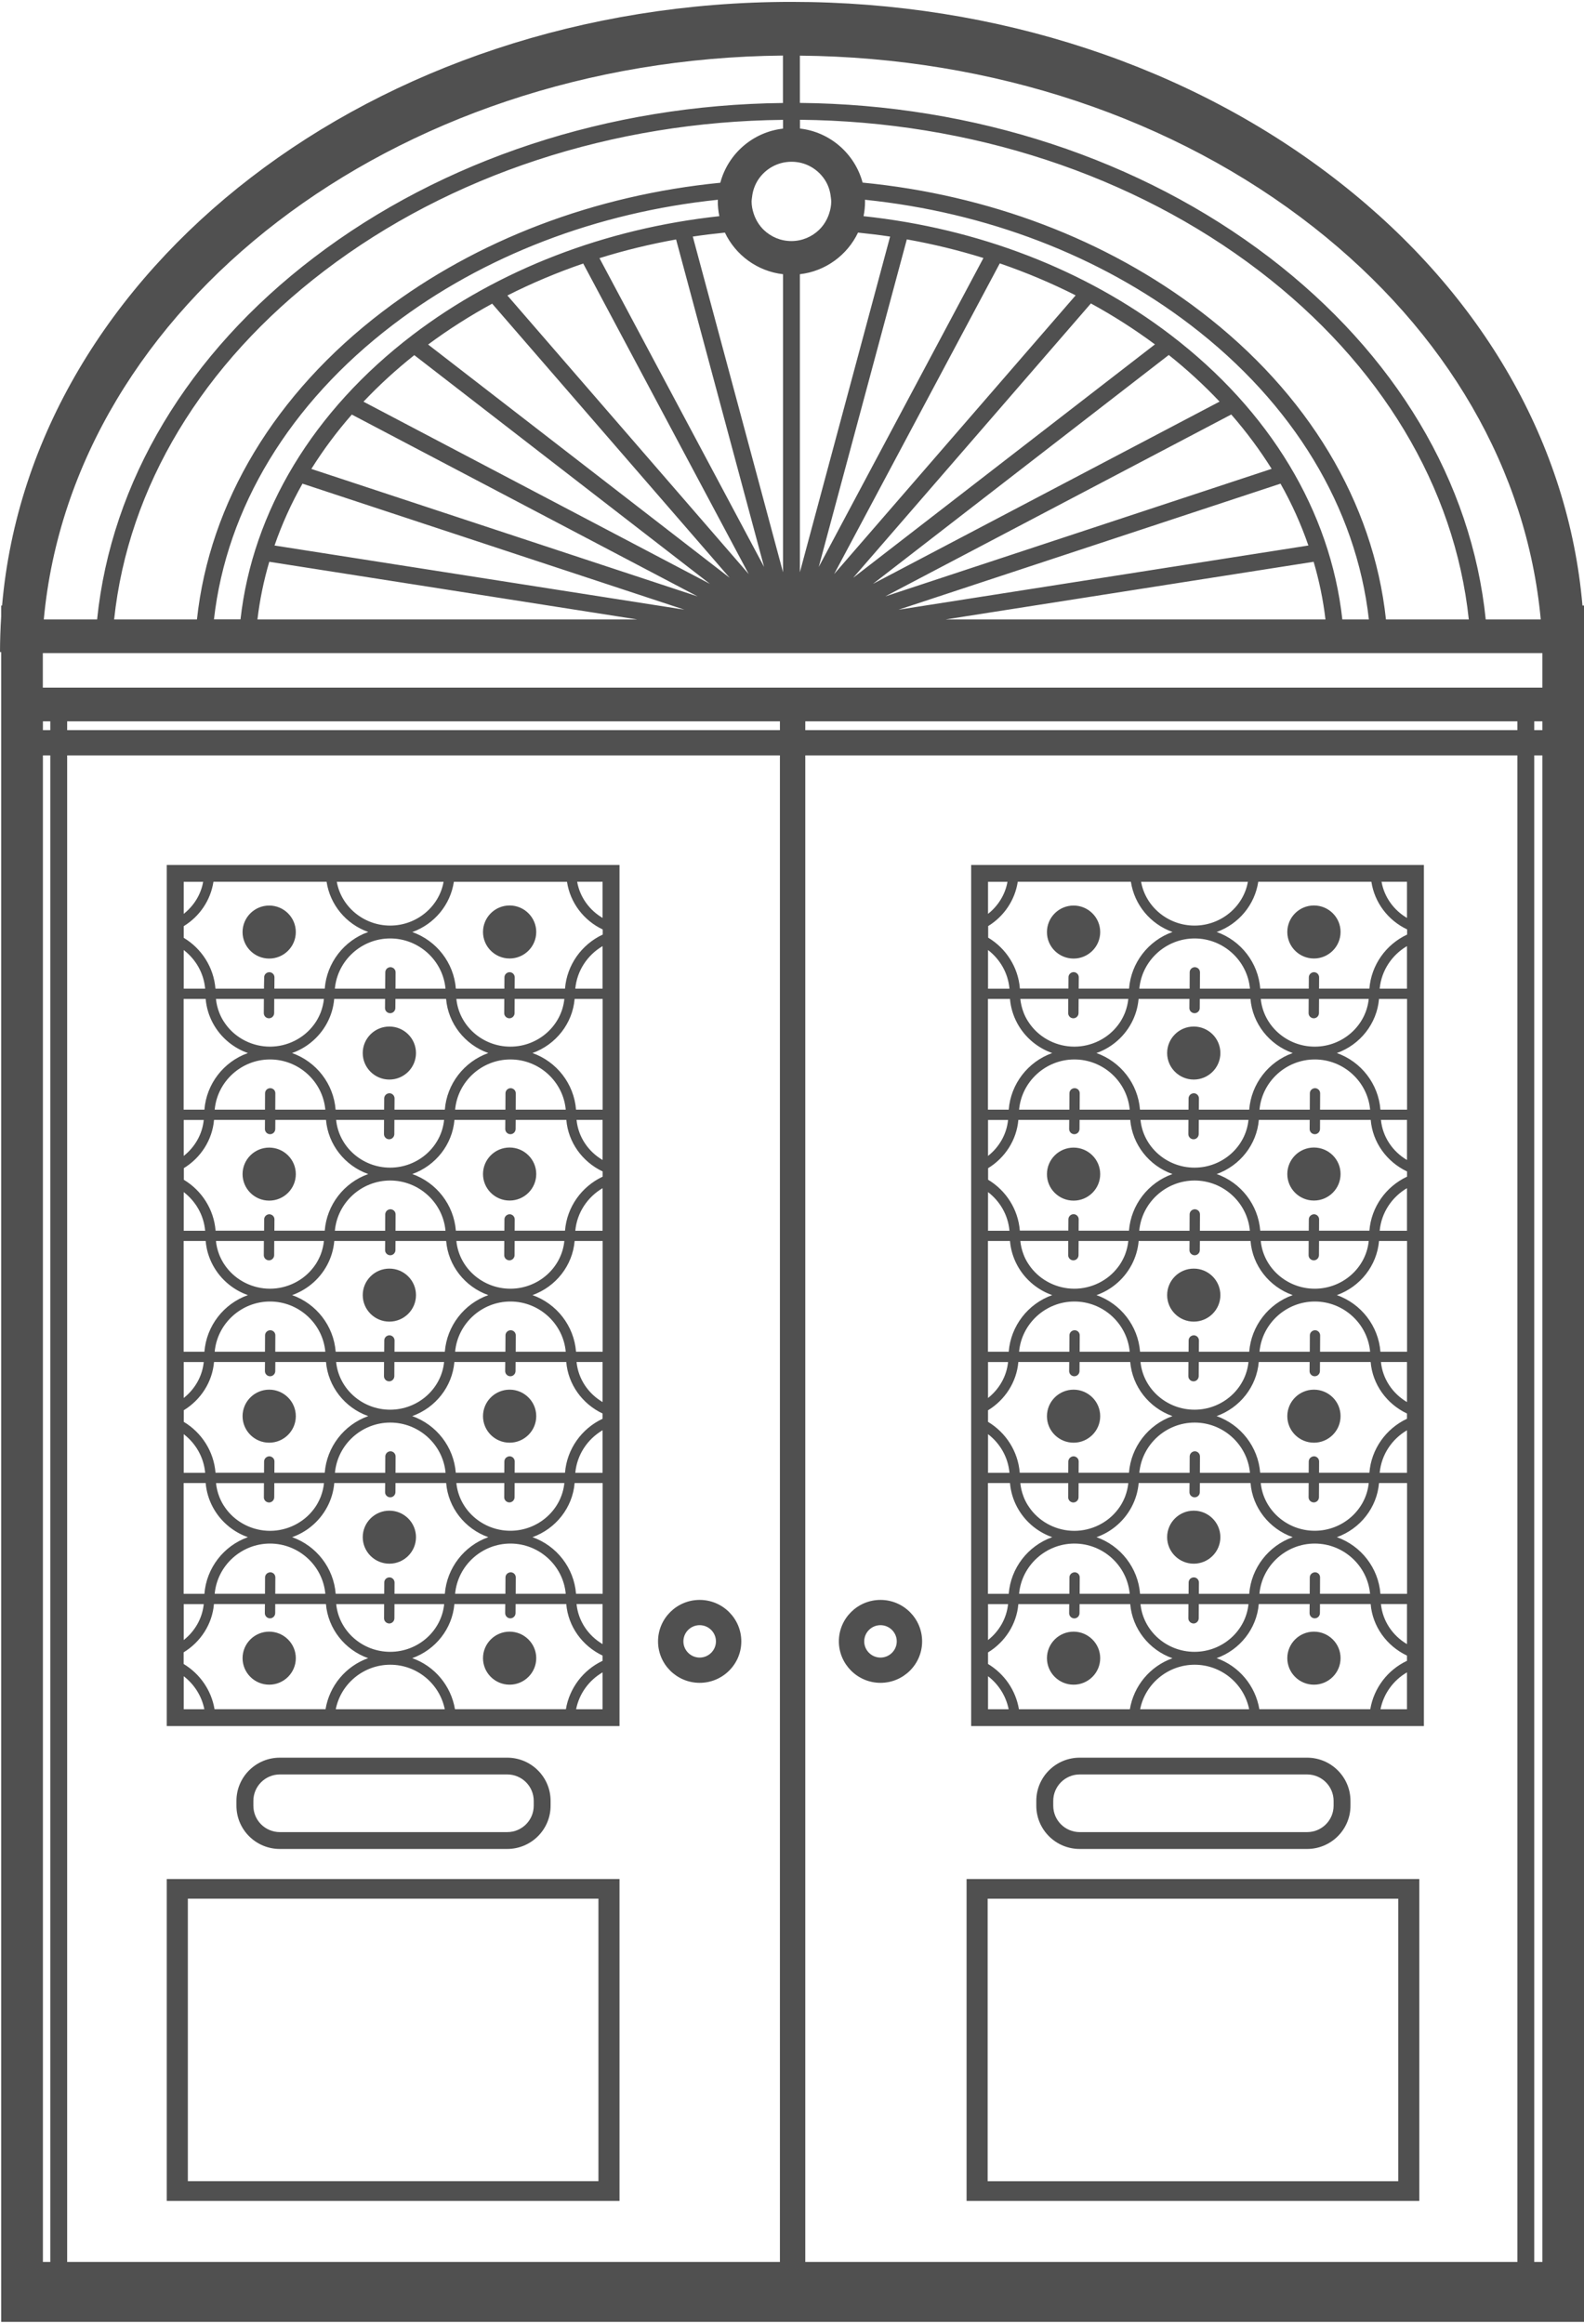 <?xml version="1.0" encoding="UTF-8"?>
<!-- Creator: CorelDRAW X7 -->
<svg xmlns="http://www.w3.org/2000/svg" xmlns:xlink="http://www.w3.org/1999/xlink" xml:space="preserve" width="300px" height="440px" version="1.1" style="shape-rendering:geometricPrecision; text-rendering:geometricPrecision; image-rendering:optimizeQuality; fill-rule:evenodd; clip-rule:evenodd" viewBox="0 0 201877 295606">
 <defs>
  <style type="text/css">
   <![CDATA[
    .fil0 {fill:#505050}
   ]]>
  </style>
 </defs>
 <g id="Layer_x0020_1">
  <path class="fil0" d="M89171 214179c2922,0 5307,-2363 5307,-5282 0,-2909 -2376,-5284 -5307,-5284 -2922,0 -5306,2366 -5306,5284 0,2908 2375,5282 5306,5282zm0 -7347c1141,0 2074,929 2074,2065 0,1135 -933,2064 -2074,2064 -1140,0 -2073,-929 -2073,-2064 0,-1136 923,-2065 2073,-2065zm-54864 -84936c1876,0 3393,-1520 3393,-3377 0,-1868 -1527,-3379 -3393,-3379 -1875,0 -3393,1521 -3393,3379 0,1857 1518,3377 3393,3377zm117833 70346c-1876,0 -3392,1520 -3392,3377 0,1867 1527,3379 3392,3379 1876,0 3393,-1520 3393,-3379 0,-1857 -1517,-3377 -3393,-3377zm15317 -15418c-1876,0 -3393,1521 -3393,3379 0,1868 1526,3378 3393,3378 1875,0 3393,-1521 3393,-3378 9,-1867 -1518,-3379 -3393,-3379zm0 -30851c-1876,0 -3393,1520 -3393,3379 0,1867 1526,3377 3393,3377 1875,0 3393,-1520 3393,-3377 9,-1859 -1518,-3379 -3393,-3379zm-30632 61685c-1876,0 -3394,1520 -3394,3377 0,1868 1528,3379 3394,3379 1876,0 3393,-1520 3393,-3379 0,-1857 -1527,-3377 -3393,-3377zm0 -85762c1876,0 3393,-1520 3393,-3377 0,-1868 -1527,-3379 -3393,-3379 -1876,0 -3394,1521 -3394,3379 -9,1857 1518,3377 3394,3377zm0 30843c1876,0 3393,-1520 3393,-3378 0,-1868 -1527,-3378 -3393,-3378 -1876,0 -3394,1520 -3394,3378 -9,1858 1518,3378 3394,3378zm0 30842c1876,0 3393,-1521 3393,-3378 0,-1867 -1527,-3379 -3393,-3379 -1876,0 -3394,1521 -3394,3379 -9,1857 1518,3378 3394,3378zm30632 24077c-1876,0 -3393,1520 -3393,3377 0,1868 1526,3379 3393,3379 1875,0 3393,-1520 3393,-3379 9,-1857 -1518,-3377 -3393,-3377zm-55241 6521c2921,0 5306,-2363 5306,-5282 0,-2909 -2375,-5284 -5306,-5284 -2922,0 -5306,2366 -5306,5284 9,2908 2384,5282 5306,5282zm0 -7347c1140,0 2073,929 2073,2065 0,1135 -933,2064 -2073,2064 -1141,0 -2074,-929 -2074,-2064 0,-1136 933,-2065 2074,-2065zm-62593 -76275c-1875,0 -3393,1520 -3393,3378 0,1867 1527,3378 3393,3378 1876,0 3393,-1520 3393,-3378 0,-1858 -1517,-3378 -3393,-3378zm131265 108619l-57701 0 0 41014 57701 0 0 -41014zm-2687 38499l-52328 0 0 -35993 52328 0 0 35993zm-40594 -53961c-3054,0 -5533,2467 -5533,5506l0 620c0,3040 2479,5507 5533,5507l28974 0c3052,0 5532,-2467 5532,-5507l0 -620c0,-3039 -2480,-5506 -5532,-5506l-28974 0zm32356 5506l0 620c0,1858 -1517,3359 -3374,3359l-28982 0c-1866,0 -3374,-1510 -3374,-3359l0 -620c0,-1857 1517,-3368 3374,-3368l28974 0c1865,0 3382,1511 3382,3368zm-2506 -114089c-1876,0 -3393,1520 -3393,3378 0,1867 1526,3378 3393,3378 1875,0 3393,-1520 3393,-3378 9,-1858 -1518,-3378 -3393,-3378zm14015 -5161l-57701 0 0 109717 57701 0 0 -109717zm-22432 2149c-565,3172 -3430,5574 -6804,5574 -3375,0 -6240,-2402 -6806,-5574l13610 0zm7927 17190c123,122 291,197 471,197 358,0 651,-291 659,-648l11 -1820 6333 0c-339,3416 -3327,6081 -6882,6081 -3552,0 -6540,-2656 -6879,-6081l6108 0 -10 1811c0,178 66,338 189,460zm1093 9299c-123,-122 -293,-197 -461,-197 -360,0 -661,291 -661,647l-9 2092 -6409 0c330,-3603 3401,-6399 7050,-6399 3648,0 6719,2796 7049,6399l-6381 0 11 -2083c0,-178 -67,-338 -189,-459zm-3308 -4673c-3092,1098 -5288,3932 -5543,7215l-6418 0 10 -1435c0,-357 -293,-657 -650,-657l-11 0 -9 0c-367,19 -641,300 -650,647l-9 1445 -6184 0c-254,-3283 -2450,-6117 -5551,-7215 877,-310 1687,-760 2413,-1351 1706,-1379 2780,-3397 2959,-5546l6485 0 -9 1164c0,178 65,338 188,460 122,122 293,196 471,196 358,0 661,-290 661,-647l8 -1173 6456 0c255,3125 2385,5836 5383,6897zm2215 26216c123,122 291,197 471,197 358,0 651,-291 659,-647l11 -1820 6333 0c-339,3425 -3327,6080 -6882,6080 -3552,0 -6540,-2655 -6879,-6080l6108 0 -10 1811c0,177 66,338 189,459zm632 9102l-11 0c-357,10 -650,299 -650,647l-9 2092 -6409 0c330,-3601 3401,-6399 7050,-6399 3648,0 6719,2798 7049,6399l-6381 0 11 -2082c0,-358 -293,-657 -650,-657zm-2847 -4476c-3092,1098 -5288,3932 -5543,7215l-6418 0 10 -1435c0,-357 -293,-657 -650,-657 -360,0 -661,291 -661,648l-9 1444 -6183 0c-255,-3283 -2451,-6117 -5552,-7215 877,-309 1688,-760 2414,-1351 1705,-1379 2779,-3396 2960,-5545l6484 0 -10 1164c0,177 66,337 189,458 122,123 291,198 471,198 358,0 659,-292 659,-647l10 -1173 6456 0c245,3124 2375,5836 5373,6896zm2215 26216c123,123 291,198 471,198 358,0 651,-291 659,-648l11 -1820 6333 0c-339,3415 -3327,6080 -6882,6080 -3552,0 -6540,-2655 -6879,-6080l6108 0 -10 1810c0,179 66,339 189,460zm632 9102l-19 0c-360,19 -651,300 -651,647l-10 2093 -6409 0c330,-3603 3403,-6400 7049,-6400 3649,0 6721,2797 7052,6400l-6381 0 8 -2082c11,-358 -272,-658 -639,-658zm-2847 -4476c-3092,1099 -5288,3932 -5543,7216l-6418 0 10 -1435c0,-357 -293,-658 -650,-658l-11 0c-367,11 -650,292 -650,648l-9 1445 -6183 0c-255,-3284 -2451,-6117 -5552,-7216 877,-310 1688,-760 2414,-1351 1705,-1379 2779,-3396 2960,-5545l6484 0 -10 1163c0,179 66,339 189,460 122,122 291,197 471,197 358,0 659,-291 659,-647l10 -1173 6456 0c245,3124 2375,5836 5373,6896zm-12639 10998c357,0 650,-291 659,-647l10 -1821 6333 0c-339,3424 -3327,6080 -6879,6080 -3555,0 -6543,-2656 -6882,-6080l6109 0 -11 1811c0,356 302,647 661,657zm-15147 -6522l-19 0c-358,19 -650,300 -650,647l-10 2093 -6408 0c329,-3603 3402,-6400 7050,-6400 3647,0 6720,2797 7049,6400l-6381 0 10 -2082c9,-358 -283,-658 -641,-658zm-641 -9091c122,121 293,195 471,195 358,0 651,-289 660,-647l10 -1820 6334 0c-57,582 -199,1154 -406,1708 -151,384 -339,770 -556,1117 -113,178 -226,346 -358,517 -1301,1715 -3384,2739 -5561,2739 -2177,0 -4260,-1024 -5561,-2739 -122,-171 -245,-339 -358,-517 -226,-358 -415,-733 -556,-1117 -207,-544 -349,-1117 -405,-1708l6107 0 -9 1811c0,169 66,329 188,461zm16598 -3585l9 -2084c0,-356 -291,-656 -650,-656 -358,0 -651,291 -660,647l-9 2093 -6408 0c328,-3604 3401,-6400 7049,-6400 3647,0 6720,2796 7050,6400l-6381 0zm-687 -8042c-3555,0 -6543,-2655 -6882,-6080l6109 0 -11 1812c0,356 293,655 661,655 357,0 650,-291 659,-647l10 -1820 6333 0c-339,3425 -3327,6080 -6879,6080zm-15280 -10124l-9 0c-358,10 -650,299 -650,647l-10 2092 -6408 0c329,-3601 3402,-6399 7050,-6399 3647,0 6720,2798 7049,6399l-6381 0 10 -2082c9,-358 -283,-657 -651,-657zm-160 -8905c358,0 651,-291 660,-647l10 -1820 6334 0c-57,581 -199,1153 -406,1707 -151,386 -339,760 -556,1116 -113,179 -226,348 -358,516 -1301,1718 -3384,2741 -5561,2741 -2177,0 -4260,-1023 -5561,-2741 -122,-168 -245,-337 -358,-516 -226,-356 -415,-730 -556,-1116 -207,-543 -349,-1115 -405,-1707l6107 0 -9 1811c0,356 292,656 659,656zm16127 -3772l9 -2082c0,-179 -66,-339 -187,-460 -123,-123 -284,-187 -463,-198l-9 0 -10 0c-368,19 -641,301 -650,648l-9 2092 -6410 0c330,-3604 3403,-6399 7050,-6399 3649,0 6720,2795 7050,6399l-6371 0zm-687 -8040c-3555,0 -6543,-2657 -6882,-6082l6109 0 -11 1812c0,356 293,656 661,656 357,0 650,-290 659,-647l10 -1821 6333 0c-339,3425 -3327,6082 -6879,6082zm-15280 -10125c-367,0 -659,291 -659,647l-10 2092 -6408 0c329,-3603 3402,-6399 7050,-6399 3647,0 6720,2796 7049,6399l-6381 0 10 -2083c9,-365 -292,-656 -651,-656zm-160 -8905c358,0 651,-291 660,-648l10 -1820 6334 0c-57,582 -199,1154 -406,1708 -151,385 -339,760 -556,1117 -113,178 -226,347 -358,516 -1301,1717 -3384,2740 -5561,2740 -2177,0 -4260,-1023 -5561,-2740 -122,-169 -245,-338 -358,-516 -226,-357 -415,-732 -556,-1117 -207,-544 -349,-1117 -405,-1708l6107 0 -9 1811c0,366 292,657 659,657zm16127 -3772l9 -2083c0,-178 -66,-338 -187,-460 -123,-122 -284,-188 -463,-197l-9 0c-368,9 -651,300 -651,648l-9 2092 -6408 0c328,-3603 3401,-6400 7049,-6400 3647,0 6720,2797 7050,6400l-6381 0zm-27003 -13615l2479 0c-293,1642 -1207,3078 -2479,4082l0 -4082zm0 5649c2026,-1239 3430,-3303 3789,-5658l14420 0c434,2909 2470,5395 5306,6399 -3091,1098 -5287,3931 -5541,7216l-6419 0 10 -1445c0,-179 -66,-338 -189,-460 -123,-122 -292,-197 -462,-197 -358,0 -660,291 -660,648l-9 1444 -6183 0c-217,-2721 -1762,-5113 -4043,-6484l0 -1463 -19 0zm0 3040c1518,1163 2554,2918 2733,4926l-2733 0 0 -4926zm0 6230l2799 0c179,2158 1254,4167 2960,5546 726,581 1536,1041 2422,1351 -3092,1098 -5287,3932 -5542,7215l-2649 0 0 -14112 10 0zm0 15426l2554 0c-188,1848 -1150,3472 -2554,4579l0 -4579zm0 6147c2168,-1324 3647,-3595 3864,-6157l6485 0 -10 1164c0,357 293,657 660,657 358,0 650,-291 660,-648l9 -1173 6456 0c265,3125 2385,5836 5383,6898 -3092,1097 -5288,3931 -5543,7215l-6418 0 9 -1445c0,-178 -66,-339 -188,-460 -123,-122 -283,-197 -462,-197l-10 0c-358,10 -650,300 -650,648l-10 1444 -6182 0c-217,-2721 -1763,-5113 -4044,-6483l0 -1463 -9 0zm0 3039c1518,1164 2554,2919 2733,4926l-2733 0 0 -4926zm0 6231l2799 0c179,2157 1254,4166 2960,5545 726,582 1536,1042 2422,1351 -3092,1098 -5287,3932 -5542,7215l-2649 0 0 -14111 10 0zm0 15425l2554 0c-188,1849 -1150,3472 -2554,4580l0 -4580zm0 6146c2168,-1322 3647,-3594 3864,-6155l6485 0 -10 1164c0,356 293,656 660,656 358,0 650,-291 660,-648l9 -1172 6456 0c265,3125 2385,5836 5383,6897 -3092,1098 -5288,3931 -5543,7216l-6418 0 9 -1436c0,-179 -66,-337 -188,-460 -123,-123 -283,-188 -462,-198l-10 0 -9 0c-359,19 -641,310 -651,648l-9 1446 -6183 0c-216,-2722 -1762,-5115 -4043,-6484l0 -1474zm0 3041c1518,1164 2554,2917 2733,4926l-2733 0 0 -4926zm0 6230l2799 0c179,2158 1254,4166 2960,5545 726,583 1536,1041 2422,1351 -3092,1099 -5287,3932 -5542,7216l-2649 0 0 -14112 10 0zm0 15426l2554 0c-188,1848 -1150,3472 -2554,4579l0 -4579zm0 13398l0 -4211c1329,1021 2290,2504 2629,4211l-2629 0zm3939 0c-405,-2419 -1856,-4513 -3939,-5771l0 -1472c2168,-1323 3647,-3593 3864,-6155l6485 0 -10 1163c0,357 293,658 660,658 358,0 650,-292 660,-648l9 -1173 6456 0c265,3124 2385,5837 5383,6897 -2865,1022 -4939,3528 -5430,6501l-14138 0zm15448 0c641,-3246 3544,-5675 6947,-5675 3402,0 6296,2429 6946,5675l-13893 0zm34006 0l-3374 0c397,-2007 1659,-3706 3374,-4700l0 4700zm0 -6173c-2468,1164 -4222,3471 -4675,6165l-14137 0c-500,-2975 -2574,-5490 -5448,-6504 2988,-1068 5109,-3770 5373,-6895l6483 0 -9 1163c0,357 293,657 659,657 360,0 651,-291 661,-648l10 -1172 6456 0c235,2852 2036,5338 4627,6568l0 666zm0 -2130c-1818,-1070 -3100,-2928 -3318,-5104l3318 0 0 5104zm0 -6409l-3383 0c-255,-3284 -2451,-6117 -5551,-7216 2987,-1070 5107,-3772 5372,-6896l3572 0 0 14112 -10 0zm0 -15416l-3478 0c218,-2318 1564,-4298 3478,-5415l0 5415zm0 -6888c-2686,1267 -4553,3875 -4787,6879l-6418 0 8 -1436c0,-357 -291,-658 -650,-658l-9 0 -10 0c-320,19 -640,264 -650,648l-9 1446 -6183 0c-255,-3285 -2452,-6118 -5552,-7216 2988,-1070 5109,-3772 5373,-6897l6483 0 -9 1164c0,356 293,656 659,656 360,0 651,-291 661,-648l10 -1172 6456 0c235,2853 2036,5338 4627,6568l0 666zm0 -2129c-1818,-1070 -3100,-2929 -3318,-5105l3318 0 0 5105zm0 -6410l-3383 0c-255,-3283 -2451,-6117 -5551,-7215 2987,-1069 5107,-3772 5372,-6896l3572 0 0 14111 -10 0zm0 -15416l-3478 0c218,-2317 1564,-4297 3478,-5423l0 5423zm0 -6887c-2686,1266 -4553,3875 -4787,6878l-6418 0 8 -1436c0,-356 -291,-656 -650,-656l-9 0c-311,9 -650,263 -650,647l-10 1445 -6184 0c-253,-3284 -2449,-6118 -5551,-7215 2988,-1070 5109,-3773 5373,-6898l6484 0 -10 1164c0,357 293,657 661,657 357,0 650,-291 660,-648l8 -1173 6457 0c236,2853 2036,5339 4628,6569l0 666 -10 0zm0 -2130c-1818,-1069 -3100,-2927 -3318,-5105l3318 0 0 5105zm0 -6409l-3383 0c-255,-3283 -2451,-6117 -5551,-7215 2987,-1070 5107,-3772 5372,-6897l3572 0 0 14112 -10 0zm0 -15416l-3478 0c218,-2317 1564,-4297 3478,-5423l0 5423zm0 -6887c-2686,1266 -4553,3875 -4787,6878l-6418 0 8 -1436c0,-356 -291,-657 -650,-657 -358,0 -659,301 -659,648l-10 1445 -6184 0c-253,-3285 -2449,-6118 -5551,-7216 2827,-1013 4864,-3490 5298,-6399l14420 0c396,2636 2110,4916 4552,6071l0 666 -19 0zm0 -2130c-1677,-986 -2892,-2646 -3241,-4607l3241 0 0 4607zm22367 -39803c-1773,-20521 -12658,-39579 -30925,-53897 -18916,-14844 -43742,-23017 -69887,-23017 -53196,0 -96891,33986 -100604,76914l-114 0 0 1407c-94,1501 -150,3002 -150,4523l150 0 0 212762 201727 0 0 -218692 -197 0zm-99738 -70064c24534,225 47738,7947 65457,21844 17023,13352 27212,31020 28964,49993l-7012 0c-1791,-17537 -11507,-33854 -27587,-46137 -16391,-12508 -37597,-19470 -59822,-19677l0 -6023zm0 8172c21754,207 42498,7010 58511,19236 15533,11860 24950,27567 26741,44429l-10557 0c-1612,-14919 -9926,-28797 -23620,-39250 -12017,-9176 -27059,-14853 -43082,-16411 -981,-3659 -4129,-6446 -7983,-6887l0 -1117 -10 0zm13629 15239c3327,591 6597,1388 9764,2374l-20989 39362 11225 -41736zm-13629 42412l0 -37974c3280,-375 6051,-2449 7409,-5302 1366,141 2733,301 4090,507l-11499 42769zm25476 -39353c3337,1144 6570,2505 9671,4072l-30783 35515 21112 -39587zm11612 5104c2856,1558 5580,3303 8163,5217l-38455 29735 30292 -34952zm9925 6568c2346,1867 4505,3856 6474,5940l-44175 23223 37701 -29163zm7964 7581c1932,2215 3649,4533 5147,6925l-49238 16252 44091 -23177zm6277 8812c1442,2552 2620,5179 3553,7881l-52233 8182 48680 -16063zm4222 9955c708,2412 1217,4860 1508,7347l-48407 0 46899 -7347zm-18218 -28900c-10943,-8351 -24590,-13587 -39143,-15135 123,-610 189,-1239 189,-1886 0,-66 -10,-141 -10,-207 15429,1595 29897,7104 41462,15933 13148,10031 21149,23298 22761,37542l-3383 0c-1527,-13784 -9227,-26592 -21876,-36247zm-44081 -19770c424,647 678,1389 763,2195 19,179 56,366 56,554 0,535 -103,1051 -263,1539 -255,788 -688,1501 -1272,2074 -915,891 -2168,1444 -3545,1444 -1376,0 -2620,-553 -3534,-1435 -584,-572 -1018,-1286 -1273,-2074 -160,-488 -263,-1004 -263,-1538 0,-188 37,-367 56,-545 85,-797 349,-1548 764,-2196 905,-1388 2469,-2317 4260,-2317 1781,-10 3345,910 4251,2299zm-55034 18466c11565,-8811 26004,-14319 41405,-15924 0,66 -9,132 -9,198 0,647 65,1285 197,1895 -14524,1567 -28153,6794 -39086,15125 -12677,9665 -20396,22464 -21942,36247l-3383 0c1611,-14234 9642,-27501 22818,-37541zm-24986 37551l-10556 0c1791,-16862 11225,-32569 26805,-44429 16013,-12198 36730,-19001 58445,-19226l0 1116c-3864,441 -7021,3228 -7992,6897 -15985,1576 -31009,7253 -43026,16402 -13723,10443 -22065,24321 -23676,39240zm9218 -7347l46900 7347 -48408 0c292,-2487 801,-4945 1508,-7347zm669 -2074c933,-2693 2120,-5329 3563,-7881l48661 16054 -52224 -8173zm4694 -9758c1498,-2393 3214,-4710 5156,-6925l44062 23167 -49218 -16242zm6645 -8567c1969,-2083 4128,-4063 6475,-5930l37681 29144 -44156 -23214zm8237 -7281c2582,-1915 5306,-3650 8162,-5208l30265 34924 -38427 -29716zm10104 -6250c3091,-1566 6324,-2927 9661,-4072l21093 39569 -30754 -35497zm11734 -4757c3177,-994 6437,-1783 9765,-2383l11216 41727 -20981 -39344zm11894 -2749c1358,-206 2715,-366 4091,-507 1357,2853 4119,4927 7408,5302l0 37974 -11499 -42769zm11490 -23064l0 6043c-22187,235 -43365,7188 -59755,19676 -16118,12274 -25854,28591 -27654,46128l-6795 0c3675,-39841 44439,-71397 94204,-71847zm-93375 281128l-943 0 0 -191960 943 0 0 191960zm0 -195178l-943 0 0 -1117 943 0 0 1117zm92988 195178l-90839 0 0 -191960 90839 0 0 191960zm0 -195178l-90839 0 0 -1117 90839 0 0 1117zm93988 195178l-90755 0 0 -191960 90755 0 0 191960zm0 -195178l-90755 0 0 -1117 90755 0 0 1117zm3186 195178l-1037 0 0 -191960 1037 0 0 191960zm0 -195178l-1037 0 0 -1117 1037 0 0 1117zm0 -5414l-191114 0 0 -4401 191114 0 0 4401zm-162264 96205c1876,0 3393,-1521 3393,-3378 0,-1867 -1527,-3379 -3393,-3379 -1875,0 -3393,1521 -3393,3379 0,1857 1518,3378 3393,3378zm30641 -6757c-1875,0 -3392,1521 -3392,3379 0,1868 1526,3378 3392,3378 1876,0 3393,-1521 3393,-3378 0,-1867 -1526,-3379 -3393,-3379zm0 30834c-1875,0 -3392,1520 -3392,3377 0,1868 1526,3379 3392,3379 1876,0 3393,-1520 3393,-3379 0,-1857 -1526,-3377 -3393,-3377zm-30641 0c-1875,0 -3393,1520 -3393,3377 0,1868 1527,3379 3393,3379 1876,0 3393,-1520 3393,-3379 0,-1857 -1527,-3377 -3393,-3377zm0 -54919c1876,0 3393,-1520 3393,-3378 0,-1868 -1527,-3378 -3393,-3378 -1875,0 -3393,1520 -3393,3378 0,1858 1518,3378 3393,3378zm15316 8661c-1875,0 -3393,1519 -3393,3377 0,1867 1527,3378 3393,3378 1876,0 3393,-1519 3393,-3378 0,-1858 -1517,-3377 -3393,-3377zm0 30842c-1875,0 -3393,1520 -3393,3377 0,1867 1527,3379 3393,3379 1876,0 3393,-1520 3393,-3379 0,-1857 -1517,-3377 -3393,-3377zm-13958 31472c-3054,0 -5533,2467 -5533,5506l0 620c0,3040 2479,5507 5533,5507l28973 0c3053,0 5532,-2467 5532,-5507l0 -620c0,-3039 -2479,-5506 -5532,-5506l-28973 0zm32356 5506l0 620c0,1858 -1517,3359 -3374,3359l-28982 0c-1867,0 -3375,-1510 -3375,-3359l0 -620c0,-1857 1518,-3368 3375,-3368l28973 0c1875,0 3383,1511 3383,3368zm10933 9956l-57701 0 0 41014 57701 0 0 -41014zm-2686 38499l-52328 0 0 -35993 52328 0 0 35993zm75872 -147118c-1876,0 -3392,1520 -3392,3378 0,1867 1527,3378 3392,3378 1876,0 3393,-1520 3393,-3378 0,-1858 -1517,-3378 -3393,-3378zm0 30843c-1876,0 -3392,1519 -3392,3377 0,1867 1527,3378 3392,3378 1876,0 3393,-1519 3393,-3378 0,-1858 -1517,-3377 -3393,-3377zm-73186 -51430l-57701 0 0 109717 57701 0 0 -109717zm-22422 2149c-565,3172 -3431,5574 -6805,5574 -3374,0 -6239,-2402 -6805,-5574l13610 0zm7917 17190c123,122 292,197 471,197 359,0 651,-291 660,-648l10 -1820 6333 0c-339,3416 -3327,6081 -6880,6081 -3553,0 -6542,-2656 -6881,-6081l6108 0 -10 1811c0,178 66,338 189,460zm1093 9299c-122,-122 -292,-197 -461,-197 -359,0 -660,291 -660,647l-10 2092 -6409 0c330,-3603 3403,-6399 7050,-6399 3648,0 6720,2796 7050,6399l-6380 0 9 -2083c0,-178 -66,-338 -189,-459zm-3308 -4673c-3091,1098 -5287,3932 -5542,7215l-6418 0 9 -1435c0,-357 -292,-657 -650,-657l-10 0 -9 0c-368,19 -641,300 -651,647l-9 1445 -6183 0c-254,-3283 -2450,-6117 -5551,-7215 876,-310 1687,-760 2412,-1351 1706,-1379 2781,-3388 2960,-5546l6485 0 -10 1164c0,178 66,338 189,460 122,122 292,196 471,196 358,0 650,-290 659,-647l10 -1173 6456 0c264,3125 2385,5836 5382,6897zm2215 26216c123,122 292,197 471,197 359,0 651,-291 660,-647l10 -1820 6333 0c-339,3425 -3327,6080 -6880,6080 -3553,0 -6542,-2655 -6881,-6080l6108 0 -10 1811c0,177 66,338 189,459zm632 9102l-10 0c-358,10 -650,299 -650,647l-10 2092 -6409 0c330,-3601 3403,-6399 7050,-6399 3648,0 6720,2798 7050,6399l-6380 0 9 -2082c9,-358 -283,-657 -650,-657zm-2847 -4476c-3091,1098 -5287,3932 -5542,7215l-6418 0 9 -1435c0,-357 -292,-657 -650,-657 -358,0 -660,291 -660,648l-10 1444 -6183 0c-254,-3283 -2450,-6117 -5551,-7215 877,-309 1687,-769 2413,-1351 1706,-1379 2780,-3388 2960,-5545l6484 0 -9 1164c0,177 66,337 188,458 122,123 292,198 471,198 358,0 650,-292 660,-647l9 -1173 6457 0c254,3124 2375,5836 5372,6896zm2215 26216c123,123 292,198 471,198 359,0 651,-291 660,-648l10 -1820 6333 0c-339,3415 -3327,6080 -6880,6080 -3553,0 -6542,-2655 -6881,-6080l6108 0 -10 1810c0,179 66,339 189,460zm641 9102l-9 0 -10 0c-358,19 -650,300 -650,647l-10 2093 -6409 0c330,-3603 3403,-6400 7050,-6400 3648,0 6720,2797 7050,6400l-6380 0 9 -2082c9,-358 -283,-658 -641,-658zm-2856 -4476c-3091,1099 -5287,3932 -5542,7216l-6418 0 9 -1435c0,-357 -292,-658 -650,-658l-10 0c-367,11 -650,292 -650,648l-10 1445 -6183 0c-254,-3284 -2450,-6117 -5551,-7216 877,-310 1687,-760 2413,-1351 1706,-1379 2780,-3396 2960,-5545l6484 0 -9 1163c0,179 66,339 188,460 122,122 292,197 471,197 358,0 650,-291 660,-647l9 -1173 6457 0c254,3124 2375,5836 5372,6896zm-12630 10998c358,0 651,-291 660,-647l10 -1821 6333 0c-339,3424 -3327,6080 -6880,6080 -3553,0 -6541,-2656 -6881,-6080l6108 0 -9 1811c0,356 292,647 659,657zm-15155 -6522l-19 0c-358,19 -650,300 -650,647l-10 2093 -6409 0c330,-3603 3403,-6400 7050,-6400 3647,0 6720,2797 7050,6400l-6381 0 10 -2082c9,-358 -283,-658 -641,-658zm-632 -9091c123,121 292,195 472,195 358,0 650,-289 659,-647l10 -1820 6333 0c-56,582 -197,1154 -405,1708 -150,384 -339,759 -556,1117 -113,178 -226,346 -358,517 -1301,1715 -3384,2739 -5561,2739 -2177,0 -4260,-1024 -5561,-2739 -122,-171 -245,-339 -358,-517 -226,-358 -405,-733 -556,-1117 -207,-544 -349,-1117 -405,-1708l6107 0 -9 1811c-10,169 66,329 188,461zm16588 -3585l10 -2084c0,-356 -292,-656 -650,-656 -359,0 -651,291 -660,647l-10 2093 -6409 0c330,-3604 3403,-6400 7050,-6400 3648,0 6721,2796 7050,6400l-6381 0zm-687 -8042c-3554,0 -6541,-2655 -6881,-6080l6108 0 -10 1812c0,356 292,655 660,655 358,0 650,-291 660,-647l9 -1820 6334 0c-339,3425 -3327,6080 -6880,6080zm-15279 -10124l-9 0c-358,10 -650,299 -650,647l-10 2092 -6409 0c330,-3601 3403,-6399 7050,-6399 3647,0 6720,2798 7050,6399l-6381 0 10 -2082c9,-358 -283,-657 -651,-657zm-160 -8905c358,0 651,-291 660,-647l9 -1820 6334 0c-57,581 -198,1153 -405,1707 -151,386 -340,760 -556,1116 -114,179 -226,348 -359,516 -1300,1718 -3383,2741 -5560,2741 -2178,0 -4261,-1023 -5561,-2741 -123,-168 -245,-337 -358,-516 -217,-356 -406,-730 -557,-1116 -207,-543 -348,-1115 -405,-1707l6108 0 -10 1811c0,356 293,656 660,656zm16126 -3772l10 -2082c0,-179 -66,-339 -188,-460 -123,-123 -283,-187 -462,-198l-10 0 -10 0c-367,19 -640,301 -650,648l-9 2092 -6409 0c330,-3604 3402,-6399 7050,-6399 3648,0 6720,2795 7050,6399l-6372 0zm-687 -8040c-3554,0 -6541,-2657 -6881,-6082l6108 0 -10 1812c0,356 292,656 660,656 358,0 650,-290 660,-647l9 -1821 6334 0c-339,3425 -3327,6082 -6880,6082zm-15279 -10125c-367,0 -659,291 -659,647l-10 2092 -6409 0c330,-3603 3403,-6399 7050,-6399 3647,0 6720,2796 7050,6399l-6381 0 10 -2083c9,-365 -283,-656 -651,-656zm-160 -8905c358,0 651,-291 660,-648l9 -1820 6334 0c-57,582 -198,1154 -405,1708 -151,385 -340,760 -556,1117 -114,178 -226,347 -359,516 -1300,1717 -3383,2740 -5560,2740 -2178,0 -4261,-1023 -5561,-2740 -123,-169 -245,-338 -358,-516 -226,-357 -406,-732 -557,-1117 -207,-544 -348,-1126 -405,-1708l6108 0 -10 1811c0,366 293,657 660,657zm16126 -3772l10 -2083c0,-178 -66,-338 -188,-460 -123,-122 -283,-188 -462,-197l-10 0c-368,9 -650,300 -650,648l-19 2092 -6409 0c330,-3603 3402,-6400 7050,-6400 3648,0 6720,2797 7050,6400l-6372 0zm-26993 -13615l2479 0c-292,1642 -1207,3078 -2479,4082l0 -4082zm0 5649c2026,-1239 3430,-3303 3789,-5658l14420 0c434,2909 2470,5395 5307,6399 -3092,1098 -5288,3931 -5542,7216l-6419 0 10 -1436c0,-178 -66,-338 -189,-460 -123,-122 -292,-197 -462,-197 -358,0 -660,291 -660,648l-28 1454 -6182 0c-217,-2721 -1763,-5114 -4044,-6483l0 -1483zm0 3040c1517,1163 2554,2918 2733,4926l-2733 0 0 -4926zm0 6230l2799 0c179,2158 1254,4167 2960,5546 726,581 1536,1041 2422,1351 -3092,1098 -5287,3932 -5542,7215l-2649 0 0 -14112 10 0zm0 15426l2554 0c-189,1848 -1150,3472 -2554,4579l0 -4579zm0 6147c2168,-1324 3647,-3595 3864,-6157l6494 0 -9 1164c0,357 292,657 660,657 358,0 650,-291 659,-648l10 -1173 6456 0c264,3125 2384,5836 5382,6898 -3092,1097 -5288,3931 -5542,7215l-6419 0 10 -1436c0,-179 -66,-337 -189,-460 -123,-121 -283,-187 -462,-196l-9 0c-359,9 -651,300 -651,647l-9 1445 -6183 0c-217,-2720 -1763,-5114 -4043,-6484l0 -1472 -19 0zm0 3039c1517,1164 2554,2919 2733,4926l-2733 0 0 -4926zm0 6231l2799 0c179,2157 1254,4166 2960,5545 726,582 1536,1042 2422,1351 -3092,1098 -5287,3932 -5542,7215l-2649 0 0 -14111 10 0zm0 15425l2554 0c-189,1849 -1150,3472 -2554,4580l0 -4580zm0 6146c2168,-1322 3647,-3594 3864,-6155l6494 0 -9 1164c0,356 292,656 660,656 358,0 650,-291 659,-648l10 -1172 6456 0c264,3125 2384,5836 5382,6897 -3092,1098 -5288,3931 -5542,7216l-6419 0 10 -1436c0,-179 -66,-337 -189,-460 -123,-123 -283,-188 -462,-198l-9 0 -10 0c-358,19 -641,310 -650,648l-9 1446 -6183 0c-217,-2722 -1763,-5115 -4044,-6484l0 -1474 -9 0zm0 3041c1517,1164 2554,2917 2733,4926l-2733 0 0 -4926zm0 6230l2799 0c179,2158 1254,4166 2960,5545 726,583 1536,1041 2422,1351 -3092,1099 -5287,3932 -5542,7216l-2649 0 0 -14112 10 0zm0 15426l2554 0c-189,1848 -1150,3472 -2554,4579l0 -4579zm0 13398l0 -4211c1329,1021 2290,2504 2630,4211l-2630 0zm3930 0c-405,-2419 -1857,-4513 -3940,-5771l0 -1482c2168,-1322 3648,-3593 3865,-6154l6494 0 -10 1163c0,357 292,657 660,657 358,0 651,-291 660,-648l9 -1172 6457 0c263,3125 2384,5836 5381,6895 -2865,1024 -4939,3529 -5429,6504l-14147 0 0 8zm15448 0c641,-3246 3544,-5675 6946,-5675 3403,0 6296,2429 6947,5675l-13893 0zm34006 0l-3374 0c396,-2007 1658,-3706 3374,-4700l0 4700zm0 -6173c-2469,1164 -4223,3471 -4675,6165l-14138 0c-499,-2975 -2573,-5490 -5447,-6504 2988,-1068 5108,-3770 5372,-6895l6484 0 -9 1163c0,357 292,657 660,657 358,0 650,-291 660,-648l9 -1172 6456 0c236,2852 2036,5338 4628,6568l0 666zm0 -2130c-1819,-1070 -3101,-2928 -3318,-5104l3318 0 0 5104zm0 -6409l-3384 0c-254,-3284 -2450,-6117 -5551,-7216 2987,-1070 5109,-3772 5372,-6896l3572 0 0 14112 -9 0zm0 -15416l-3478 0c217,-2318 1565,-4298 3478,-5424l0 5424zm0 -6888c-2686,1267 -4552,3875 -4788,6879l-6418 0 9 -1436c0,-357 -292,-658 -651,-658l-9 0 -9 0c-321,19 -641,264 -650,648l-10 1446 -6183 0c-254,-3285 -2451,-6118 -5551,-7216 2988,-1070 5108,-3772 5372,-6897l6484 0 -9 1164c0,356 292,656 660,656 358,0 650,-291 660,-648l9 -1172 6456 0c236,2853 2036,5338 4628,6568l0 666zm0 -2129c-1819,-1070 -3101,-2929 -3318,-5105l3318 0 0 5105zm0 -6410l-3384 0c-254,-3283 -2450,-6117 -5551,-7215 2987,-1069 5109,-3772 5372,-6896l3572 0 0 14111 -9 0zm0 -15416l-3478 0c217,-2317 1565,-4297 3478,-5423l0 5423zm0 -6887c-2686,1266 -4552,3875 -4788,6878l-6418 0 9 -1436c0,-356 -292,-656 -651,-656l-9 0c-311,9 -650,263 -650,647l-9 1445 -6183 0c-255,-3284 -2451,-6118 -5552,-7215 2988,-1070 5108,-3773 5372,-6898l6485 0 -10 1164c0,357 292,657 660,657 358,0 651,-291 660,-648l10 -1173 6456 0c235,2853 2035,5339 4627,6569l0 666 -9 0zm0 -2130c-1819,-1069 -3101,-2927 -3318,-5105l3318 0 0 5105zm0 -6409l-3384 0c-254,-3283 -2450,-6117 -5551,-7215 2987,-1070 5109,-3772 5372,-6897l3572 0 0 14112 -9 0zm0 -15416l-3478 0c217,-2317 1565,-4297 3478,-5423l0 5423zm0 -6887c-2686,1266 -4552,3875 -4788,6878l-6418 0 9 -1436c0,-356 -292,-657 -651,-657 -358,0 -659,301 -659,648l-9 1454 -6183 0c-255,-3284 -2451,-6118 -5552,-7215 2828,-1014 4863,-3491 5297,-6400l14420 0c396,2637 2112,4917 4553,6071l0 657 -19 0zm0 -2130c-1678,-986 -2893,-2646 -3242,-4607l3242 0 0 4607zm-11848 29256c-1875,0 -3392,1520 -3392,3379 0,1867 1526,3377 3392,3377 1876,0 3393,-1520 3393,-3377 0,-1859 -1526,-3379 -3393,-3379zm0 -30842c-1875,0 -3392,1520 -3392,3378 0,1867 1526,3378 3392,3378 1876,0 3393,-1520 3393,-3378 0,-1858 -1526,-3378 -3393,-3378z"></path>
 </g>
</svg>
